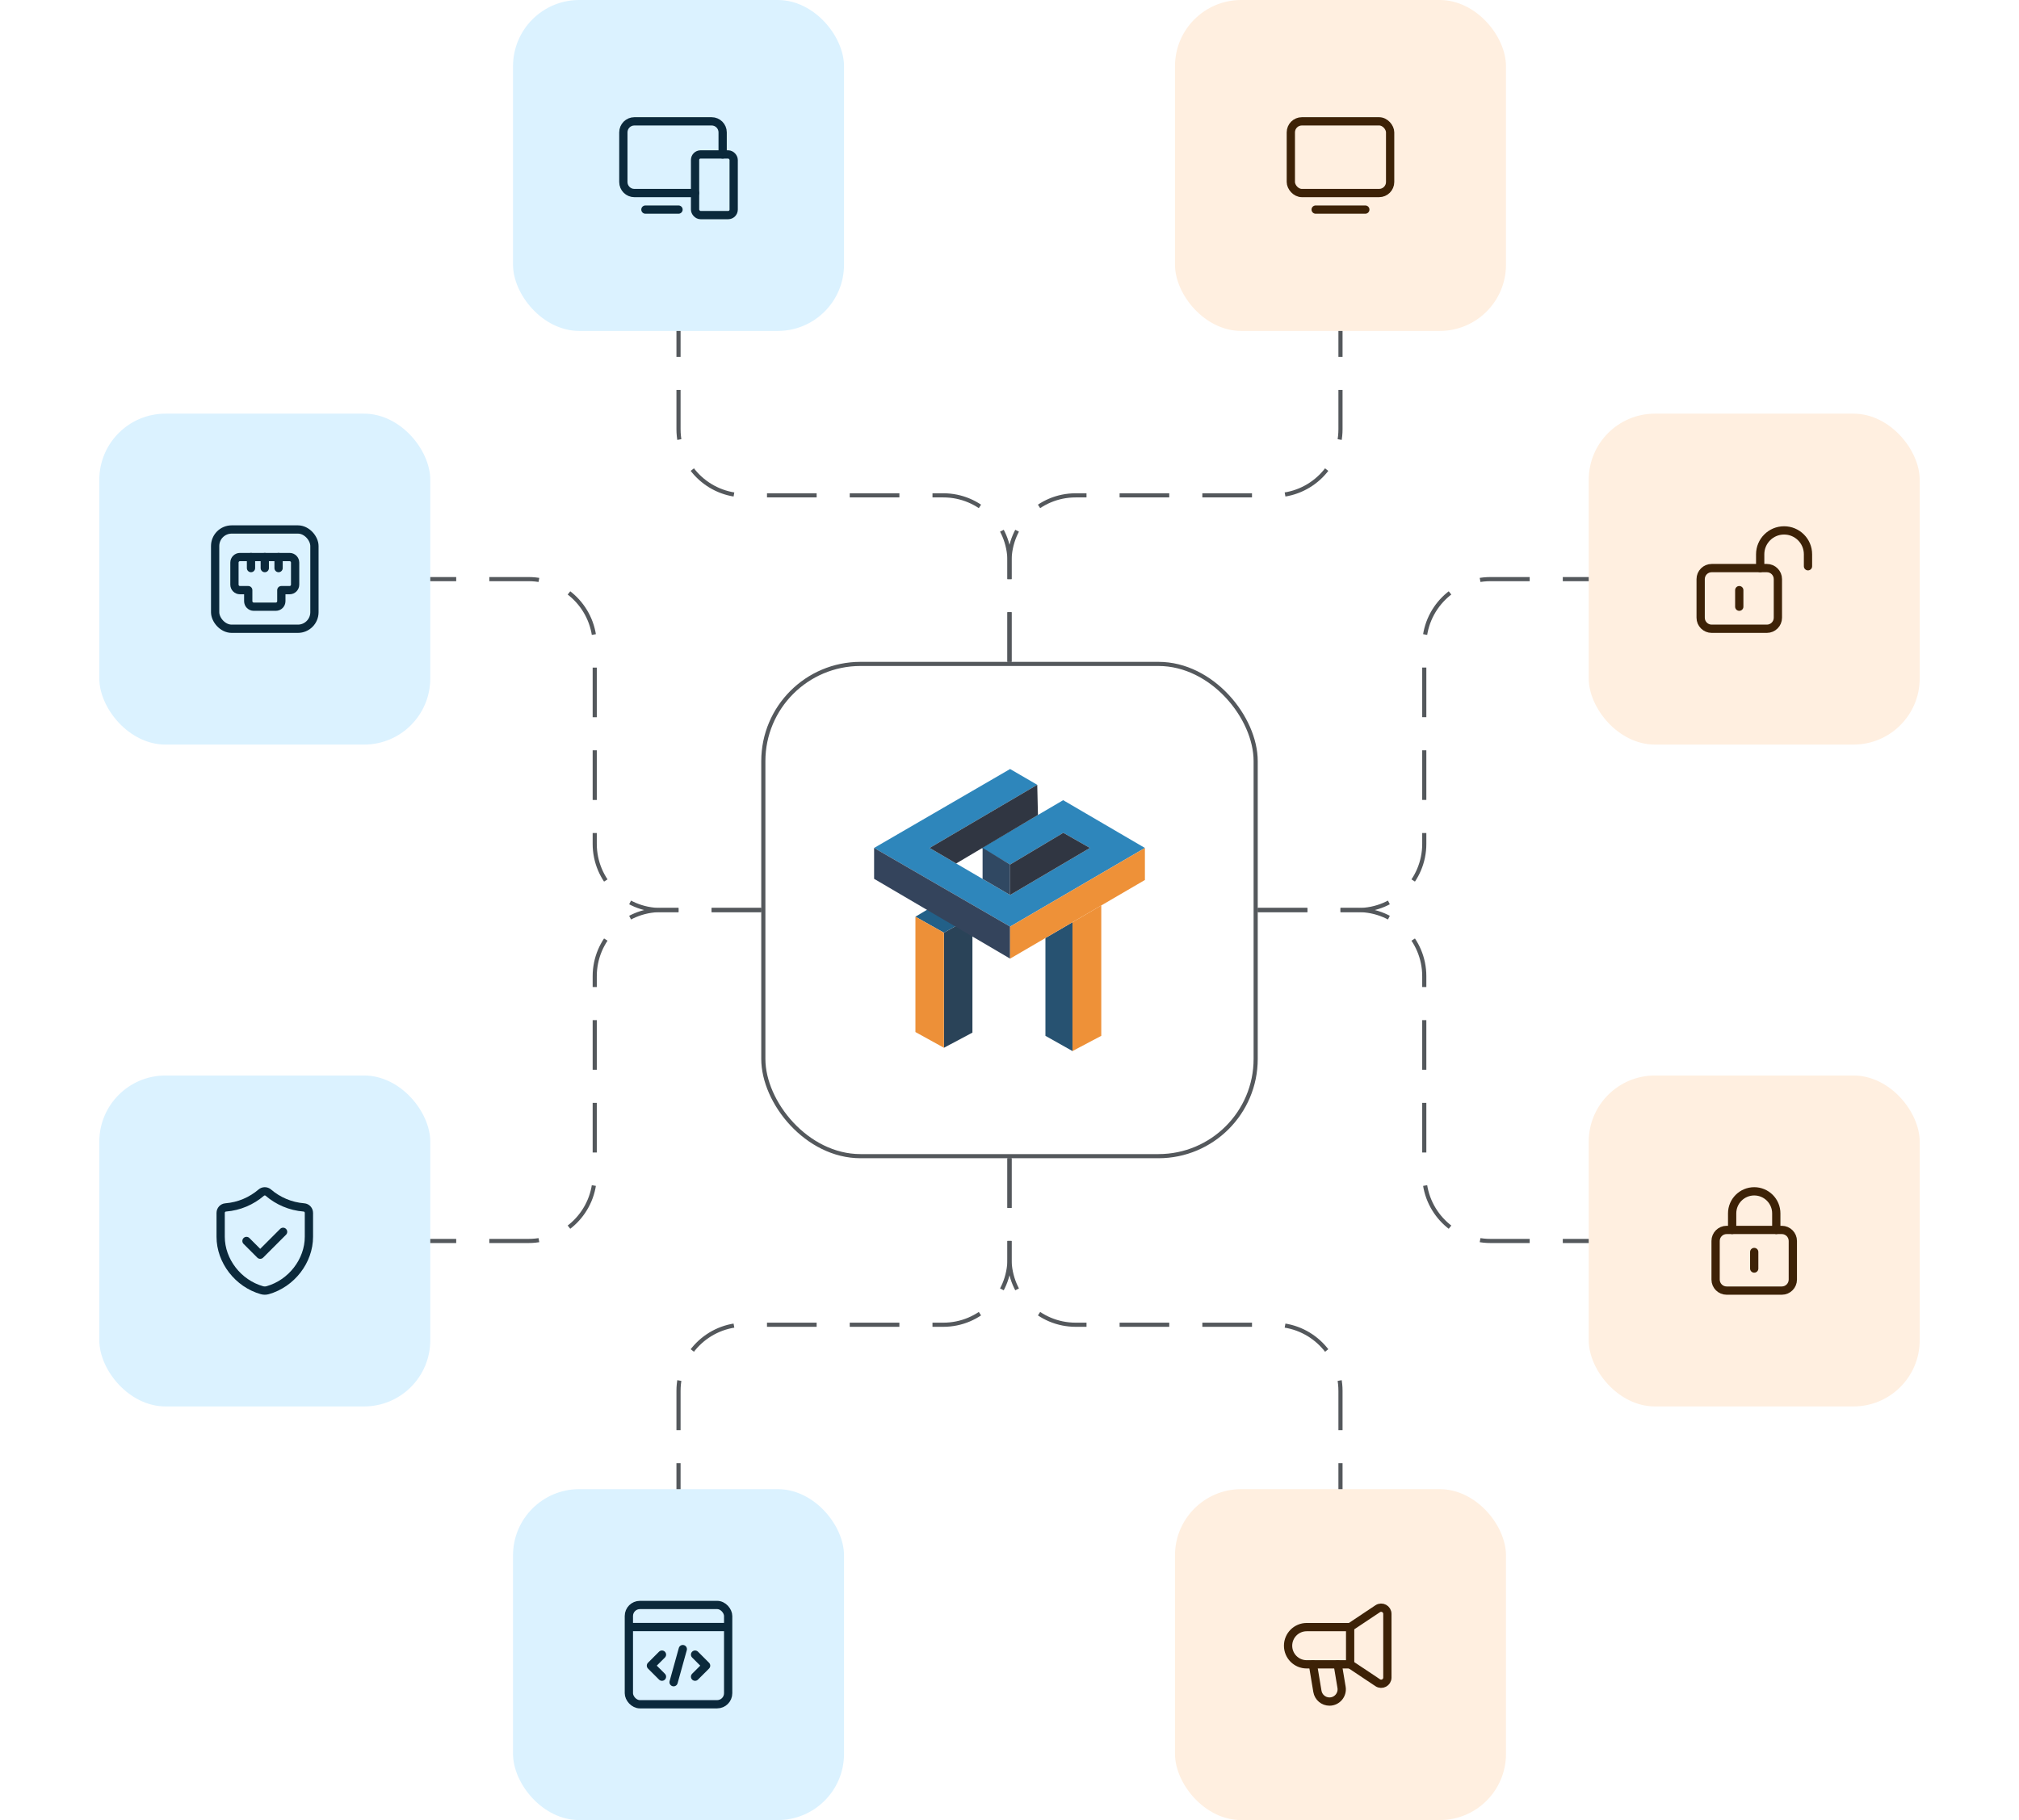 <svg xmlns="http://www.w3.org/2000/svg" width="488" height="440" viewBox="0 0 488 440" fill="none"><rect x="184.5" y="160.5" width="119" height="119" rx="23.5" stroke="#54585C"></rect><path d="M228.151 225.481L231.595 223.545L225.831 218.887L221.261 221.608L228.151 225.481Z" fill="#226088"></path><path d="M228.151 253.296L235.04 249.634V221.608L228.151 225.481L228.151 253.296Z" fill="#2A4358"></path><path d="M244.144 224.002L276.727 204.99L256.973 193.441L237.289 204.99L244.144 209.003L257.008 201.328L263.441 204.99L244.144 216.362L224.688 204.99L250.708 189.727L244.144 185.909L211.273 204.99L244.144 224.002Z" fill="#2E86BB"></path><path d="M231.109 208.743L250.876 197.018L250.708 189.727L224.688 204.99" fill="#303642"></path><path d="M244.144 216.362V209.003L237.495 204.956V212.475L244.144 216.362Z" fill="#304862"></path><path d="M244.144 209.003V216.362L263.441 204.99L257.008 201.328L244.144 209.003Z" fill="#303642"></path><path d="M244.144 231.747L211.273 212.452V204.99L244.144 224.002V231.747Z" fill="#34445C"></path><path d="M252.685 250.409L259.223 254.091V222.948L252.685 226.762" fill="#275271"></path><path d="M259.223 222.948V254.091L266.183 250.409V218.887L259.223 222.948Z" fill="#EE9138"></path><path d="M244.144 231.747L276.727 212.734L276.727 204.99L244.144 224.002V231.747Z" fill="#EE9138"></path><path d="M228.151 253.296L221.261 249.494V221.608L228.151 225.481L228.151 253.296Z" fill="#ED9038"></path><rect x="24" y="100" width="80" height="80" rx="16" fill="#DBF2FF"></rect><path d="M60.667 134.667V137.333" stroke="#0B293B" stroke-width="1.999" stroke-linecap="round" stroke-linejoin="round"></path><path d="M64 134.667V137.333" stroke="#0B293B" stroke-width="1.999" stroke-linecap="round" stroke-linejoin="round"></path><path d="M67.333 134.667V137.333" stroke="#0B293B" stroke-width="1.999" stroke-linecap="round" stroke-linejoin="round"></path><path fill-rule="evenodd" clip-rule="evenodd" d="M60 142.667V145.333C60 146.07 60.597 146.667 61.333 146.667H66.666C67.403 146.667 68 146.07 68 145.333V142.667H70C70.736 142.667 71.333 142.07 71.333 141.333V136C71.333 135.264 70.736 134.667 70 134.667H58C57.264 134.667 56.666 135.264 56.666 136V141.333C56.666 142.07 57.264 142.667 58 142.667H60Z" stroke="#0B293B" stroke-width="1.999" stroke-linecap="round" stroke-linejoin="round"></path><rect x="52" y="128" width="24" height="24" rx="3.998" stroke="#0B293B" stroke-width="1.999" stroke-linecap="round" stroke-linejoin="round"></rect><rect x="384" y="100" width="80" height="80" rx="16" fill="#FFEFE0"></rect><path d="M425.444 137.333V134C425.444 130.809 428.031 128.223 431.221 128.223V128.223C434.412 128.223 436.999 130.809 436.999 134V136.889" stroke="#3D2207" stroke-width="2" stroke-linecap="round" stroke-linejoin="round"></path><path fill-rule="evenodd" clip-rule="evenodd" d="M427.056 152H413.723C412.249 152 411.056 150.807 411.056 149.333V140C411.056 138.527 412.249 137.333 413.723 137.333H427.056C428.529 137.333 429.723 138.527 429.723 140V149.333C429.723 150.807 428.529 152 427.056 152V152Z" stroke="#3D2207" stroke-width="2" stroke-linecap="round" stroke-linejoin="round"></path><path d="M420.387 142.667V146.667" stroke="#3D2207" stroke-width="2" stroke-linecap="round" stroke-linejoin="round"></path><rect x="124" width="80" height="80" rx="16" fill="#DBF2FF"></rect><rect x="168" y="37.333" width="9.333" height="14.667" rx="1.333" stroke="#0B293B" stroke-width="1.999" stroke-linecap="round" stroke-linejoin="round"></rect><path d="M168 46.667H153.333C151.86 46.667 150.667 45.473 150.667 44V32C150.667 30.527 151.86 29.333 153.333 29.333H172C173.473 29.333 174.667 30.527 174.667 32V37.333" stroke="#0B293B" stroke-width="1.999" stroke-linecap="round" stroke-linejoin="round"></path><path d="M156 50.667H164" stroke="#0B293B" stroke-width="1.999" stroke-linecap="round" stroke-linejoin="round"></path><rect x="124" y="360" width="80" height="80" rx="16" fill="#DBF2FF"></rect><rect x="152" y="388" width="24" height="24" rx="2.666" stroke="#0B293B" stroke-width="1.999" stroke-linecap="round" stroke-linejoin="round"></rect><path d="M176 393.333H152" stroke="#0B293B" stroke-width="1.999"></path><path d="M160 405.333L157.333 402.667L160 400" stroke="#0B293B" stroke-width="1.999" stroke-linecap="round" stroke-linejoin="round"></path><path d="M168 400L170.667 402.667L168 405.333" stroke="#0B293B" stroke-width="1.999" stroke-linecap="round" stroke-linejoin="round"></path><path d="M165.035 398.667L162.812 406.667" stroke="#0B293B" stroke-width="1.999" stroke-linecap="round" stroke-linejoin="round"></path><rect x="284" width="80" height="80" rx="16" fill="#FFEFE0"></rect><rect x="312" y="29.333" width="24" height="17.333" rx="2.666" stroke="#3D2207" stroke-width="1.999" stroke-linecap="round" stroke-linejoin="round"></rect><path d="M318 50.667H330" stroke="#3D2207" stroke-width="1.999" stroke-linecap="round" stroke-linejoin="round"></path><rect x="284" y="360" width="80" height="80" rx="16" fill="#FFEFE0"></rect><path d="M323.333 402.349L324.259 407.904C324.559 409.708 323.168 411.349 321.34 411.349V411.349C319.893 411.349 318.659 410.304 318.421 408.876L317.333 402.349" stroke="#3D2207" stroke-width="2" stroke-linecap="round" stroke-linejoin="round"></path><path d="M326.333 402.349H315.833C313.348 402.349 311.333 400.335 311.333 397.849V397.849C311.333 395.364 313.348 393.349 315.833 393.349H326.333" stroke="#3D2207" stroke-width="2" stroke-linecap="round" stroke-linejoin="round"></path><path d="M326.333 393.349L333.001 388.904C333.999 388.24 335.333 388.955 335.333 390.153V405.547C335.333 406.745 333.999 407.459 333.001 406.795L326.333 402.349" stroke="#3D2207" stroke-width="2" stroke-linecap="round" stroke-linejoin="round"></path><path d="M326.333 402.347V393.347" stroke="#3D2207" stroke-width="2" stroke-linecap="round" stroke-linejoin="round"></path><rect x="24" y="260" width="80" height="80" rx="16" fill="#DBF2FF"></rect><path d="M68.425 297.789L62.895 303.32L59.576 300.001" stroke="#0B293B" stroke-width="2" stroke-linecap="round" stroke-linejoin="round"></path><path fill-rule="evenodd" clip-rule="evenodd" d="M73.467 291.894C70.188 291.636 67.204 290.33 64.85 288.31C64.367 287.897 63.632 287.897 63.151 288.31C60.796 290.329 57.812 291.636 54.533 291.894C53.851 291.948 53.334 292.532 53.334 293.216V298.989C53.334 304.812 57.541 310.272 63.304 311.902C63.756 312.03 64.246 312.03 64.698 311.902C70.459 310.27 74.667 304.813 74.667 298.99V293.217C74.667 292.532 74.15 291.948 73.467 291.894Z" stroke="#0B293B" stroke-width="2" stroke-linecap="round" stroke-linejoin="round"></path><rect x="384" y="260" width="80" height="80" rx="16" fill="#FFEFE0"></rect><path d="M418.667 297.333V293.333V293.333C418.667 290.388 421.055 288 424 288V288C426.946 288 429.334 290.388 429.334 293.333V293.333V297.333" stroke="#3D2207" stroke-width="2" stroke-linecap="round" stroke-linejoin="round"></path><path d="M424 302.667V306.667" stroke="#3D2207" stroke-width="2" stroke-linecap="round" stroke-linejoin="round"></path><path fill-rule="evenodd" clip-rule="evenodd" d="M430.667 312H417.334C415.86 312 414.667 310.807 414.667 309.333V300C414.667 298.527 415.86 297.333 417.334 297.333H430.667C432.14 297.333 433.334 298.527 433.334 300V309.333C433.334 310.807 432.14 312 430.667 312Z" stroke="#3D2207" stroke-width="2" stroke-linecap="round" stroke-linejoin="round"></path><path d="M244 280L244 304.252C244 313.088 236.837 320.252 228 320.252L180 320.252C171.163 320.252 164 327.415 164 336.252L164 360" stroke="#54585C" stroke-dasharray="12 8"></path><path d="M184 220L159.748 220C150.912 220 143.748 212.837 143.748 204L143.748 156C143.748 147.163 136.585 140 127.748 140L104 140" stroke="#54585C" stroke-dasharray="12 8"></path><path d="M304 220L328.252 220C337.088 220 344.252 227.163 344.252 236L344.252 284C344.252 292.837 351.415 300 360.252 300L384 300" stroke="#54585C" stroke-dasharray="12 8"></path><path d="M244 160L244 135.748C244 126.912 251.163 119.748 260 119.748L308 119.748C316.837 119.748 324 112.585 324 103.748L324 80" stroke="#54585C" stroke-dasharray="12 8"></path><path d="M244 280L244 304.252C244 313.088 251.163 320.252 260 320.252L308 320.252C316.837 320.252 324 327.415 324 336.252L324 360" stroke="#54585C" stroke-dasharray="12 8"></path><path d="M184 220L159.748 220C150.912 220 143.748 227.163 143.748 236L143.748 284C143.748 292.837 136.585 300 127.748 300L104 300" stroke="#54585C" stroke-dasharray="12 8"></path><path d="M304 220L328.252 220C337.088 220 344.252 212.837 344.252 204L344.252 156C344.252 147.163 351.415 140 360.252 140L384 140" stroke="#54585C" stroke-dasharray="12 8"></path><path d="M244 160L244 135.748C244 126.912 236.837 119.748 228 119.748L180 119.748C171.163 119.748 164 112.585 164 103.748L164 80" stroke="#54585C" stroke-dasharray="12 8"></path></svg>